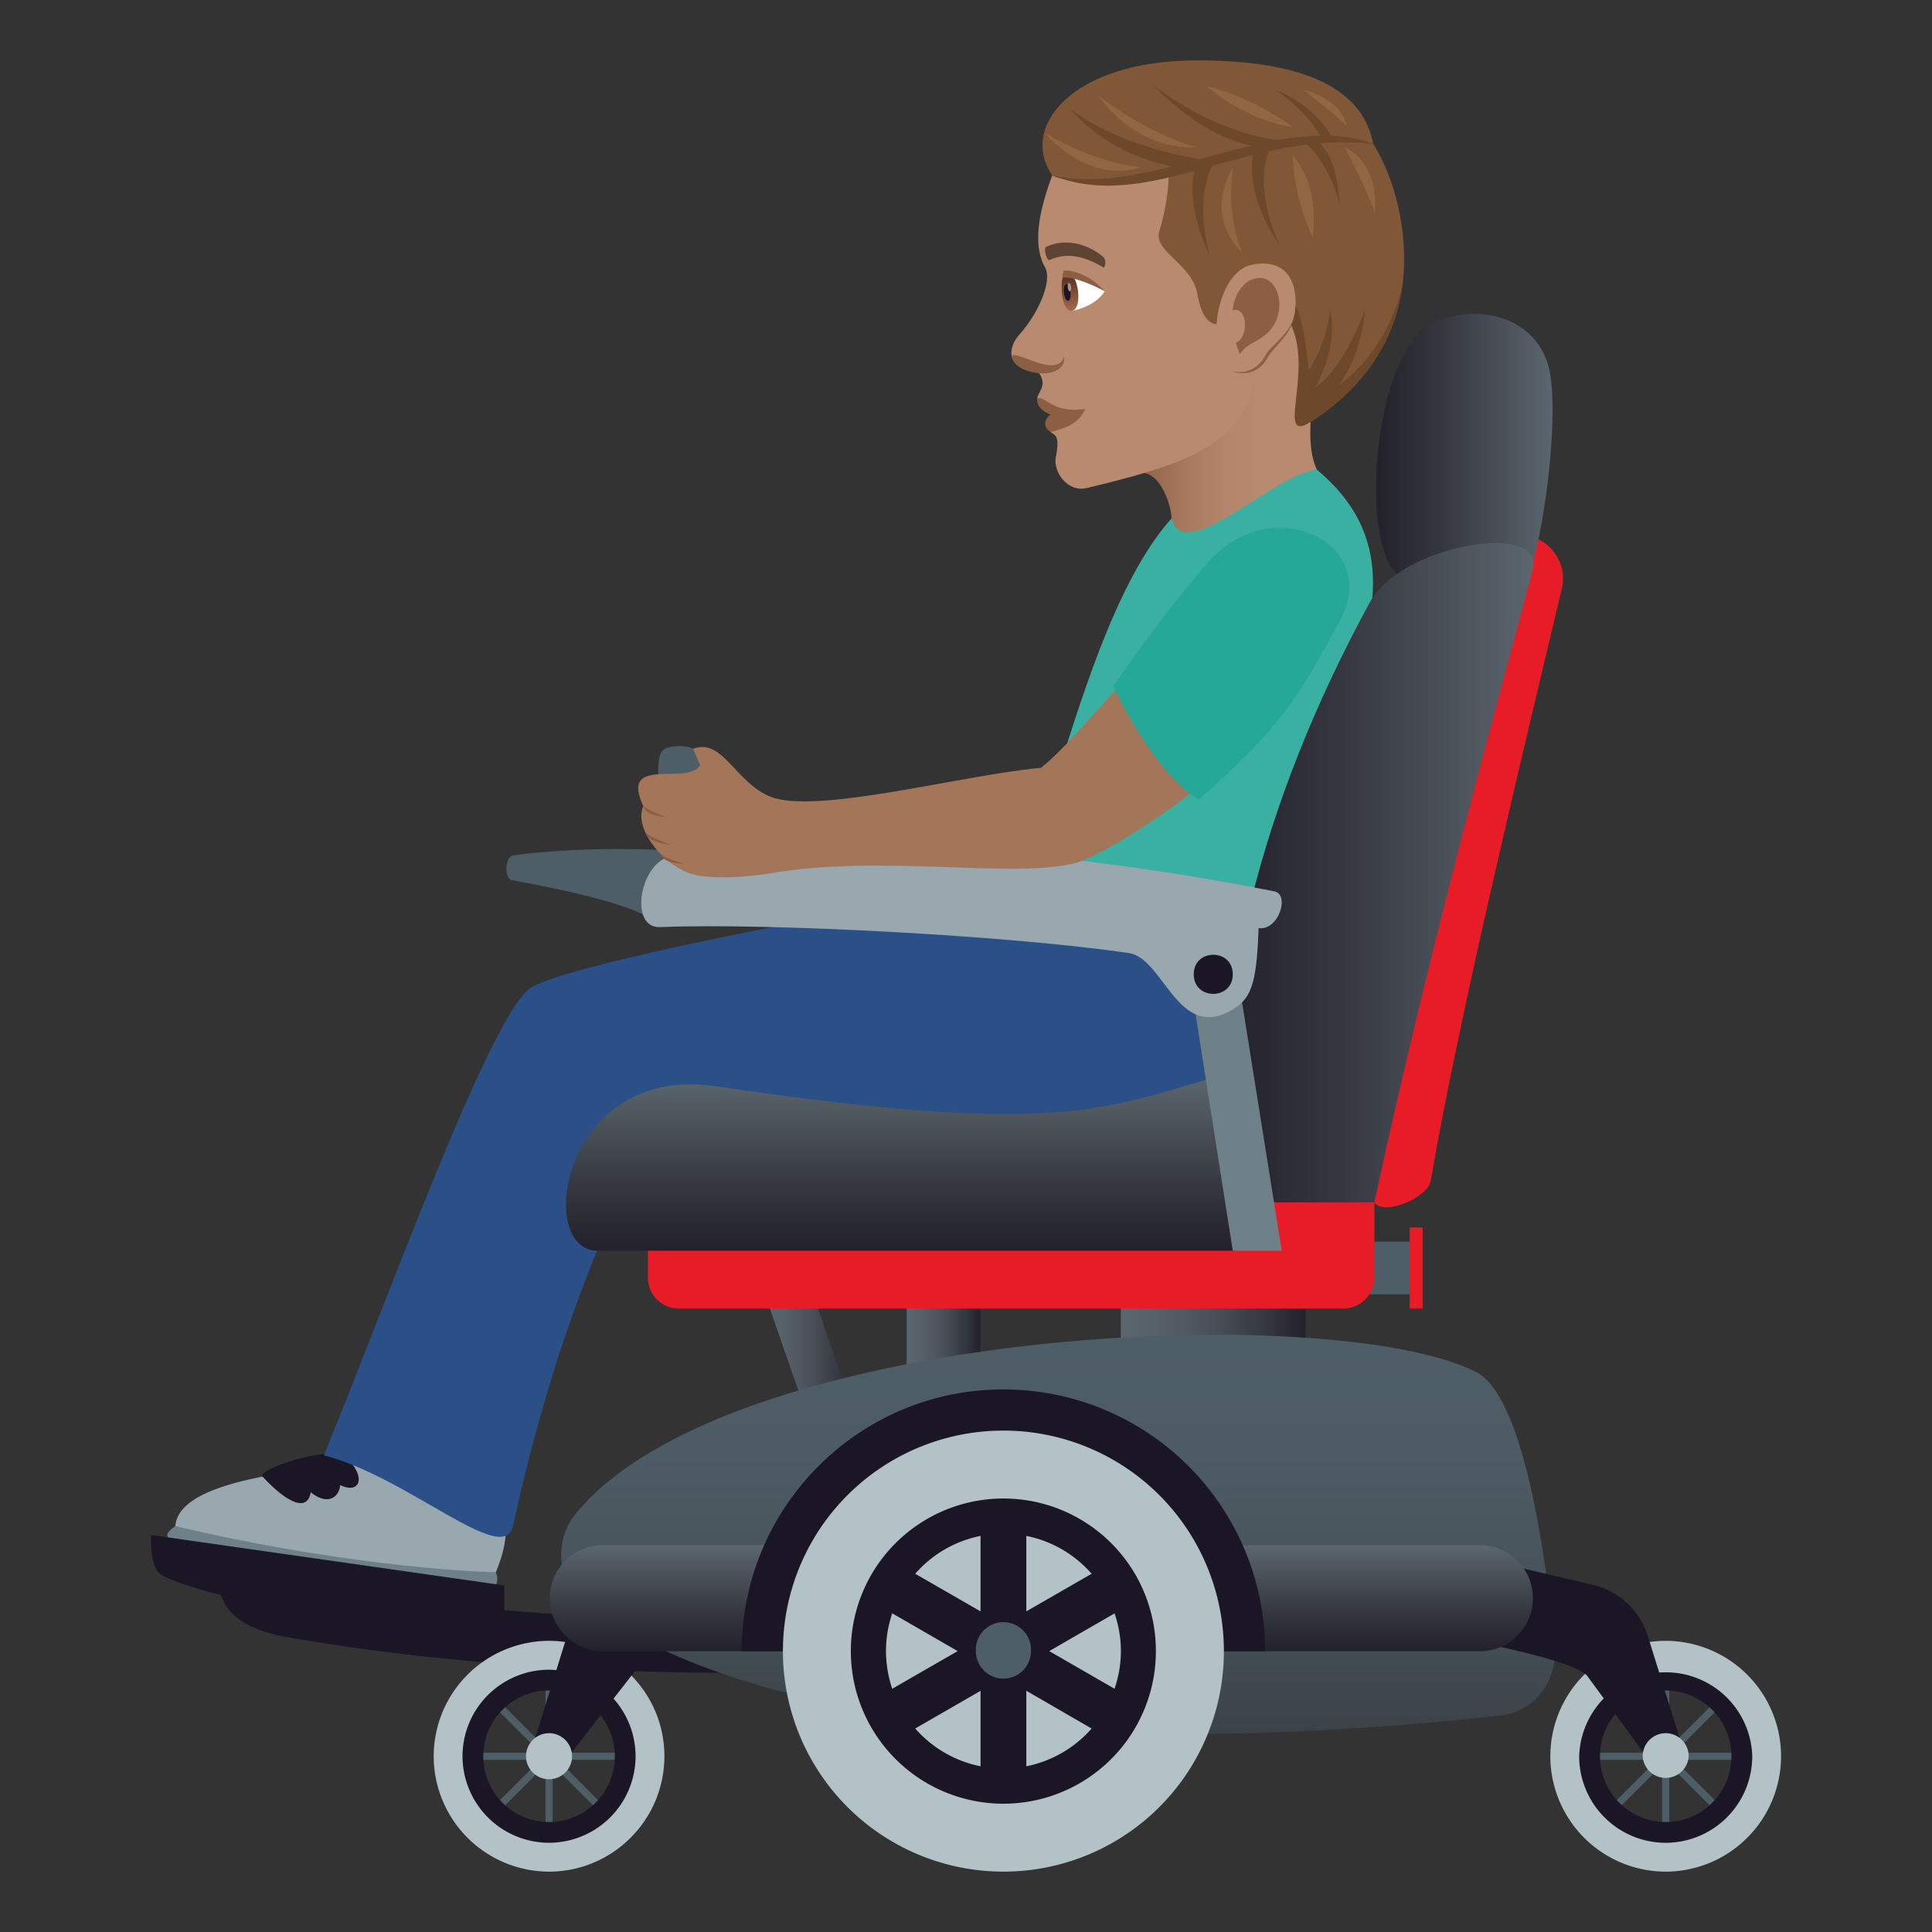 <svg xmlns="http://www.w3.org/2000/svg" xml:space="preserve" style="enable-background:new 0 0 64 64" viewBox="0 0 64 64"><rect x="0" y="0" width="64" height="64" fill="#333333" stroke="none"/><linearGradient id="a" x1="37.538" x2="43.831" y1="13.958" y2="13.958" gradientUnits="userSpaceOnUse"><stop offset="0" style="stop-color:#8c5f44"/><stop offset=".03" style="stop-color:#8f6247"/><stop offset=".267" style="stop-color:#a6785d"/><stop offset=".492" style="stop-color:#b3856a"/><stop offset=".693" style="stop-color:#b88a6f"/></linearGradient><path d="M43.83 11.676c-1.527-3.85-3.581-.128-6.291 4.045.83-.371 1.27 1.02 1.27 1.45 0 1.37 2.166.593 4.816-1.61-.594-1.22.206-3.885.206-3.885z" style="fill:url(#a)"/><path d="M34.993 5.433c-.27.756-.956 2.388-.375 3.426.26.465-.251 1.563-.852 2.227-.26.289-.34.663-.181.878.242.33.653.145.834.395.297.407-.06.662-.058.84 0 0 1.04.178.439 1.11.105.106.33.06.177.82-.101.5.386 1.19 1.025 1.038 4.033-.962 5.367-1.632 5.73-4.406.58-4.448 1.612-9.29-6.739-6.328z" style="fill:#b88a6f"/><path d="M34.361 13.199c-.07.496.902.874 1.589.344-1.08.172-1.311-.441-1.589-.344z" style="fill:#8c5f44"/><path d="M34.801 13.733c-.245.177-.23.442-.002.575.47-.111.94-.26 1.15-.765-.538.287-1.148.19-1.148.19zm-1.277-1.893c.095.582 1.807.834 1.73-.043-.225.823-1.792-.337-1.73.042z" style="fill:#8c5f44"/><path d="M36.596 9.646c-.326.53-1.085.652-1.085.652-.269-.236-.296-.813-.223-1.129.393-.062 1.308.477 1.308.477z" style="fill:#fff"/><linearGradient id="b" x1="-44.523" x2="-44.523" y1="12.017" y2="10.73" gradientTransform="matrix(.574 -.061 .106 .994 59.787 -4.367)" gradientUnits="userSpaceOnUse"><stop offset="0" style="stop-color:#a6694a"/><stop offset="1" style="stop-color:#4f2a1e"/></linearGradient><path d="M35.177 9.721c.07.81.623.75.537-.057-.08-.75-.627-.982-.537.057z" style="fill:url(#b)"/><path d="M35.244 9.692c.04.38.257.357.216-.024-.037-.353-.254-.33-.216.024z" style="fill:#1a1626"/><path d="M35.372 9.516c.02.19.128.178.108-.012-.018-.176-.126-.164-.108.012z" style="fill:#ab968c"/><path d="M36.596 9.646c-.458-.498-.988-.7-1.356-.685-.073.171-.037.242-.037.242s.329-.107 1.393.443z" style="fill:#8c5f44"/><path d="M36.56 8.523c-.428-.38-1.191-.674-1.903-.348-.103.047.022.476.104.44.548-.247 1.094-.167 1.781.239.08.047.103-.256.018-.331z" style="fill:#5e4533"/><path d="M46.426 7.427c-.247-1.66-.936-2.657-.936-2.657C45.202 3.22 43.708 2 39.663 2c-4.18 0-5.905 2.228-4.806 3.808.116.167 2.342.462 3.858-.133 0 0 .036.848-.31 1.973-.214.694 1.081 1.082 1.258 2.083.303 1.715 1.154.813 2.085.479 2.046-.49 1.14 3.107 1.7 3.748 1.231-.802 3.546-2.726 2.978-6.53z" style="fill:#805837"/><path d="M44.35 12.761c.806-1.1.87-2.524.87-2.524s-.618 1.873-1.644 2.59c.839-1.554.472-2.599.472-2.599s.024.847-.684 2.044c-.122-.92-.327-3.064-.987-2.064 1.509 1.49-.315 4.653 1.071 3.75.995-.648 2.698-2.03 3.015-4.543 0 0-.363 2.063-2.114 3.346zm-4.151-7.337-.616.148s-.372 1.076.492 2.911c-.552-2.106.124-3.059.124-3.059zm1.869-.514-.55.107s-.355 1.337.86 3.082c-.924-2.036-.31-3.19-.31-3.19zm1.11-.21.458-.036s.671.424.738 2.095c-.43-1.586-1.196-2.059-1.196-2.059zm-.583-.03s-2.076-.07-4.4-1.86c1.95 2.035 3.62 2.07 3.62 2.07l.78-.21zm-2.562.639s-2.663-.283-4.574-1.69c1.482 1.713 3.645 1.942 3.645 1.942l.929-.252zm4.083-.766-.345.048s-.28-.75-1.53-1.617c1.399.552 1.875 1.57 1.875 1.57z" style="fill:#6e482a"/><path d="M40.826 12.297c.125.082.815.21 1.162-.447.194-.363.8-.738.895-1.45.126-.914-2.952 1.313-2.057 1.897z" style="fill:#8c5f44"/><path d="M41.468 8.77c-1.199.243-1.578 2.923-.683 3.507.125.082.783.156 1.13-.5.194-.363.883-.731.98-1.444.125-.913-.235-1.805-1.427-1.563z" style="fill:#b88a6f"/><path d="M45.49 4.77c-4.163-.482-7.397 2.327-10.633 1.038 3.361.758 7.496-2.215 10.633-1.038z" style="fill:#6e482a"/><path d="M39.623 4.87s-1.49-.362-3.247-1.707c1.427 1.947 3.247 1.708 3.247 1.708zm4.917.01s.49.843 1.001 2.152c.142-1.72-1.001-2.152-1.001-2.152zm-3.39 3.479s-.538-1.113-.312-2.81c-.984 1.738.311 2.81.311 2.81zm1.682-3.21s-.05 1.17.65 2.71c.25-1.774-.65-2.71-.65-2.71zm-.001-.936s-1.224-.954-2.85-1.357c1.392 1.196 2.85 1.357 2.85 1.357zm.347-1.239s.723.55 1.436 1.199c-.2-.929-1.435-1.199-1.435-1.199zm-5.386 2.563s-1.378-.063-3.174-1.125c1.618 1.783 3.174 1.125 3.174 1.125z" style="fill:#916643"/><path d="M41.481 9.256c-.304.111-.582.474-.653 1.022.507-.138.556.882.111 1.083.036.119.077.24.13.367.368-.505.885-.4 1.208-1.117.291-.648-.038-1.632-.796-1.355z" style="fill:#8c5f44"/><path d="M41.367 32.75s-3.047-3.104-7.885-1.893c1.775-5.883 3.104-11.195 5.326-13.685.408 1.61 3.41-1.487 4.817-1.612 5.164 4.29-2.055 10.467-2.258 17.19z" style="fill:#3ab0a2"/><path d="M51.739 19.495c-1.056 4.44-3.447 14.305-4.343 19.62-.093.556-1.553 1.182-1.87.715-2.914-4.305 4.595-21.97 4.595-21.97.655-.427 1.897.461 1.618 1.635z" style="fill:#e81c27"/><path d="M5.808 50.554s-.51.32-.12.432c4.956 1.408 10.665 1.621 10.665 1.621.217-.228.07-.523.07-.523l-10.615-1.53z" style="fill:#6e8189"/><path d="M13.615 48.351c-4.684.327-7.703.856-7.807 2.204 6.116 1.443 10.616 1.529 10.616 1.529 1.1-2.584-.688-3.537-2.81-3.733z" style="fill:#99a8ae"/><path d="M8.703 48.92c.87.937 1.49 1.137 1.59.514.591.472.955.13.974-.24.647.32.91-.26.162-.956-.43-.369-2.959.43-2.726.682z" style="fill:#1a1626"/><path d="M42.459 34.193s-2.875-6.865-7.748-5.1c-9.282 1.503-16.352 3.032-17.17 3.657-1.395 1.067-4.893 10.818-6.813 15.46 2.781.71 5.963 3.725 6.266 2.339 1.756-8.074 4.316-12.324 4.316-12.324 9.965-1.063 17.188 2.603 21.149-4.032z" style="fill:#2b4f87"/><path d="M45.379 41.131h1.467v1.746h-1.467z" style="fill:#4e5e67"/><path d="M27.33 55.353V53.76s-9.26.196-20.088-1.556c-.086 1.648 1.787 1.947 2.472 2.064C18.64 55.8 27.33 55.353 27.33 55.353z" style="fill:#1a1626"/><path d="M23.039 26.992h-1.086s-.34-1.793 0-2.133c.193-.193.894-.193 1.086 0 .341.34 0 2.133 0 2.133zm-.541 1.192-.953 2.279s-.307-.525-4.584-1.307c-.268-.048-.235-.783.035-.82 2.605-.357 5.502-.152 5.502-.152z" style="fill:#4e5e67"/><linearGradient id="c" x1="30.035" x2="32.474" y1="44.686" y2="44.686" gradientUnits="userSpaceOnUse"><stop offset="0" style="stop-color:#5b666e"/><stop offset=".215" style="stop-color:#566069"/><stop offset=".491" style="stop-color:#4a5059"/><stop offset=".798" style="stop-color:#343640"/><stop offset="1" style="stop-color:#23212b"/></linearGradient><path d="M30.035 42.796h2.44v3.781h-2.44z" style="fill:url(#c)"/><linearGradient id="d" x1="25.312" x2="28.503" y1="45.093" y2="45.093" gradientUnits="userSpaceOnUse"><stop offset="0" style="stop-color:#5b666e"/><stop offset=".215" style="stop-color:#566069"/><stop offset=".491" style="stop-color:#4a5059"/><stop offset=".798" style="stop-color:#343640"/><stop offset="1" style="stop-color:#23212b"/></linearGradient><path d="M28.503 47.39h-1.596l-1.595-4.594h1.595z" style="fill:url(#d)"/><linearGradient id="e" x1="37.129" x2="43.253" y1="44.218" y2="44.218" gradientUnits="userSpaceOnUse"><stop offset="0" style="stop-color:#5b666e"/><stop offset=".215" style="stop-color:#566069"/><stop offset=".491" style="stop-color:#4a5059"/><stop offset=".798" style="stop-color:#343640"/><stop offset="1" style="stop-color:#23212b"/></linearGradient><path d="M37.129 42.69h6.124v3.056h-6.124z" style="fill:url(#e)"/><path d="M16.707 54.17v-1.65L5.006 50.85s-.082 1.125.386 1.352c2.66 1.283 11.315 1.967 11.315 1.967z" style="fill:#1a1626"/><linearGradient id="f" x1="35.05" x2="35.05" y1="57.447" y2="44.218" gradientUnits="userSpaceOnUse"><stop offset="0" style="stop-color:#3b4248"/><stop offset=".282" style="stop-color:#445057"/><stop offset=".64" style="stop-color:#4c5a63"/><stop offset="1" style="stop-color:#4e5e67"/></linearGradient><path d="M49.743 56.822c-5.697.65-22.56 2-30.302-3.632-.965-.703-1.14-2.098-.374-3.04 5.015-6.16 24.97-7.132 29.825-4.704 1.58.79 2.316 6.065 2.61 9.061.113 1.159-.672 2.191-1.759 2.315z" style="fill:url(#f)"/><path d="M18.07 55.597h.238v5.162h-.238z" style="fill:#4e5e67"/><path d="M15.607 58.058h5.162v.238h-5.162z" style="fill:#4e5e67"/><path d="m16.447 60.088-.168-.17 3.65-3.649.168.166z" style="fill:#4e5e67"/><path d="M18.069 55.596h.238v5.164h-.238z" style="fill:#4e5e67" transform="rotate(-45.001 18.187 58.178)"/><path d="M18.154 61.082a2.908 2.908 0 0 1-2.87-2.938 2.907 2.907 0 0 1 2.938-2.869 2.907 2.907 0 0 1 2.87 2.938 2.907 2.907 0 0 1-2.938 2.869zm.06-5.082a2.177 2.177 0 1 0-.053 4.357A2.177 2.177 0 0 0 18.216 56z" style="fill:#1a1626"/><path d="M18.142 62a3.828 3.828 0 0 1-3.775-3.868 3.828 3.828 0 0 1 3.867-3.777c2.105.028 3.8 1.76 3.775 3.867S20.25 62.025 18.142 62zm.08-6.688a2.868 2.868 0 0 0-2.9 2.832 2.87 2.87 0 0 0 2.832 2.9 2.871 2.871 0 0 0 2.9-2.831 2.869 2.869 0 0 0-2.832-2.9z" style="fill:#b3c2c6"/><path d="m19.207 52.83-1.666 5.348h1.296l4.166-5.348z" style="fill:#1a1626"/><path d="M18.18 58.94a.764.764 0 0 1-.755-.77.766.766 0 0 1 .772-.756c.42.006.758.351.754.773a.764.764 0 0 1-.772.752z" style="fill:#b3c2c6"/><path d="M55.058 55.597h.238v5.162h-.238z" style="fill:#4e5e67"/><path d="M52.597 58.058h5.162v.238h-5.162z" style="fill:#4e5e67"/><path d="m56.92 60.088.168-.17-3.65-3.649-.169.166z" style="fill:#4e5e67"/><path d="M52.596 58.059h5.164v.238h-5.164z" style="fill:#4e5e67" transform="rotate(-45.001 55.179 58.179)"/><path d="M52.275 58.213a2.907 2.907 0 0 1 2.87-2.938 2.907 2.907 0 0 1 2.937 2.87 2.908 2.908 0 0 1-2.87 2.937 2.907 2.907 0 0 1-2.937-2.87zm.727-.01a2.177 2.177 0 1 0 4.354-.049 2.177 2.177 0 0 0-4.354.049z" style="fill:#1a1626"/><path d="M51.357 58.222a3.828 3.828 0 0 1 3.776-3.867A3.828 3.828 0 0 1 59 58.133 3.828 3.828 0 0 1 55.224 62a3.827 3.827 0 0 1-3.867-3.778zm.955-.01a2.871 2.871 0 0 0 2.9 2.833 2.87 2.87 0 0 0 2.833-2.9 2.868 2.868 0 0 0-5.733.068z" style="fill:#b3c2c6"/><path d="m55.826 58.177-1.24-3.982a2.505 2.505 0 0 0-1.818-1.693l-4.3-1.012-.262 2.76s3.969.715 4.383 1.28l1.94 2.647h1.297z" style="fill:#1a1626"/><path d="M54.416 58.187a.766.766 0 0 1 .754-.773.766.766 0 0 1 .771.756.764.764 0 0 1-1.525.017z" style="fill:#b3c2c6"/><linearGradient id="g" x1="45.582" x2="51.431" y1="15.175" y2="15.175" gradientUnits="userSpaceOnUse"><stop offset="0" style="stop-color:#23212b"/><stop offset=".314" style="stop-color:#32333c"/><stop offset=".939" style="stop-color:#576169"/><stop offset="1" style="stop-color:#5b666e"/></linearGradient><path d="M50.458 19.445c-.683 1.009-3.734.37-4.376-.67-1.024-1.656-.419-7.107 1.296-8.027 1.31-.703 3.404-.397 3.91 1.357.442 1.54-.23 6.455-.83 7.34z" style="fill:url(#g)"/><linearGradient id="h" x1="170.704" x2="180.784" y1="67.522" y2="69.303" gradientTransform="rotate(-10.021 -113.075 790.524)" gradientUnits="userSpaceOnUse"><stop offset="0" style="stop-color:#23212b"/><stop offset=".314" style="stop-color:#32333c"/><stop offset=".939" style="stop-color:#576169"/><stop offset="1" style="stop-color:#5b666e"/></linearGradient><path d="M45.527 39.83c-.179.83-4.658.622-4.779-.307-.798-6.059 1.06-13.027 4.63-19.57 1.057-1.936 5.791-2.689 5.4-1.101-.49 1.99-3.233 11.611-5.251 20.978z" style="fill:url(#h)"/><path d="M44.506 43.346h-22.02a1.02 1.02 0 0 1-1.022-1.021V39.83h24.063v2.495a1.02 1.02 0 0 1-1.02 1.02z" style="fill:#e81c27"/><linearGradient id="i" x1="34.496" x2="34.496" y1="54.699" y2="51.183" gradientUnits="userSpaceOnUse"><stop offset="0" style="stop-color:#23212b"/><stop offset=".314" style="stop-color:#32333c"/><stop offset=".939" style="stop-color:#576169"/><stop offset="1" style="stop-color:#5b666e"/></linearGradient><path d="M49.02 54.699H19.971a1.758 1.758 0 1 1 0-3.516h29.05a1.758 1.758 0 0 1 0 3.516z" style="fill:url(#i)"/><path d="M46.697 40.664h.432v2.682h-.432z" style="fill:#e81c27"/><linearGradient id="j" x1="30.279" x2="30.279" y1="41.431" y2="35.723" gradientUnits="userSpaceOnUse"><stop offset="0" style="stop-color:#23212b"/><stop offset=".314" style="stop-color:#32333c"/><stop offset=".939" style="stop-color:#576169"/><stop offset="1" style="stop-color:#5b666e"/></linearGradient><path d="M40.837 41.431H19.798c-2.093 0-1.181-6.197 3.907-5.447 11.04 1.627 12.687.809 16.332-.234 1.697-.486 2.564 5.681.8 5.681z" style="fill:url(#j)"/><path d="m40.837 31.27 1.622 10.162h-1.622l-1.582-10.065z" style="fill:#6e8189"/><path d="M40.668 33.531c-1.68.838-2.143-1.795-3.276-1.96-3.908-.575-11.914-1.005-15.531-.86-1.053.04-.654-2.203.387-2.342 7.127-.943 15.22.215 19.972 1.16.508.102.147 1.303-.527 1.217-.072 1.908-.234 2.389-1.025 2.785z" style="fill:#99a8ae"/><path d="M40.837 32.275c0 .864-1.292.864-1.292 0 0-.863 1.292-.863 1.292 0zm1.071 22.424a8.667 8.667 0 0 0-8.67-8.672c-4.781-.002-8.664 3.887-8.668 8.672h17.338z" style="fill:#1a1626"/><path d="M40.543 54.695A7.302 7.302 0 0 1 33.24 62a7.304 7.304 0 0 1-7.305-7.305 7.303 7.303 0 0 1 7.305-7.305 7.302 7.302 0 0 1 7.303 7.305z" style="fill:#b3c2c6"/><path d="M33.24 49.64a5.055 5.055 0 0 0 0 10.11 5.053 5.053 0 0 0 5.05-5.055 5.05 5.05 0 0 0-5.05-5.055zm-3.684 6.303a3.942 3.942 0 0 1-.207-1.248c0-.44.076-.857.207-1.252l2.168 1.252-2.168 1.248zm2.926 2.568a3.899 3.899 0 0 1-2.164-1.252l2.164-1.248v2.5zm0-5.132-2.164-1.246a3.872 3.872 0 0 1 2.164-1.254v2.5zm1.516-2.5c.855.17 1.61.62 2.164 1.254l-2.164 1.246v-2.5zm0 7.632v-2.503l2.164 1.252a3.9 3.9 0 0 1-2.164 1.251zm.76-3.816 2.164-1.25c.132.393.209.81.209 1.25 0 .434-.077.857-.21 1.248l-2.163-1.248z" style="fill:#1a1626"/><path d="M34.152 54.693a.912.912 0 1 1-1.826 0 .914.914 0 1 1 1.826 0z" style="fill:#4e5e67"/><path d="m23.191 25.348-.23-.543c.972-.377 1.402 1.123 2.562 1.587 1.5.6 6.328-.714 8.96-.958 1.077-.846 2.517-2.836 3.452-3.46l2.494 3.5c-1.363 1.229-3.97 2.928-4.884 3.137-2.155.49-6.334-.314-10.036.32-.64.11-2.095.247-2.753-.033-.907-.384-1.76-1.502-1.446-2.195-.795-1.709 1.473-.652 1.881-1.355z" style="fill:#a3765a"/><path d="M22.064 27.068s-.67-.027-.754-.365c.25.188.754.365.754.365zm.168.92s-.762-.057-.844-.394c.25.185.844.394.844.394zm.436.623s-.69.024-.772-.314c.25.187.772.314.772.314z" style="fill:#8c5f44"/><path d="M40.004 18.642c2.09-2.425 5.806-.673 4.375 1.936-1.512 2.756-1.92 3.44-4.668 5.918-1.563-.977-2.832-3.77-2.832-3.77.978-1.396 1.931-2.699 3.125-4.084z" style="fill:#25a898"/></svg>